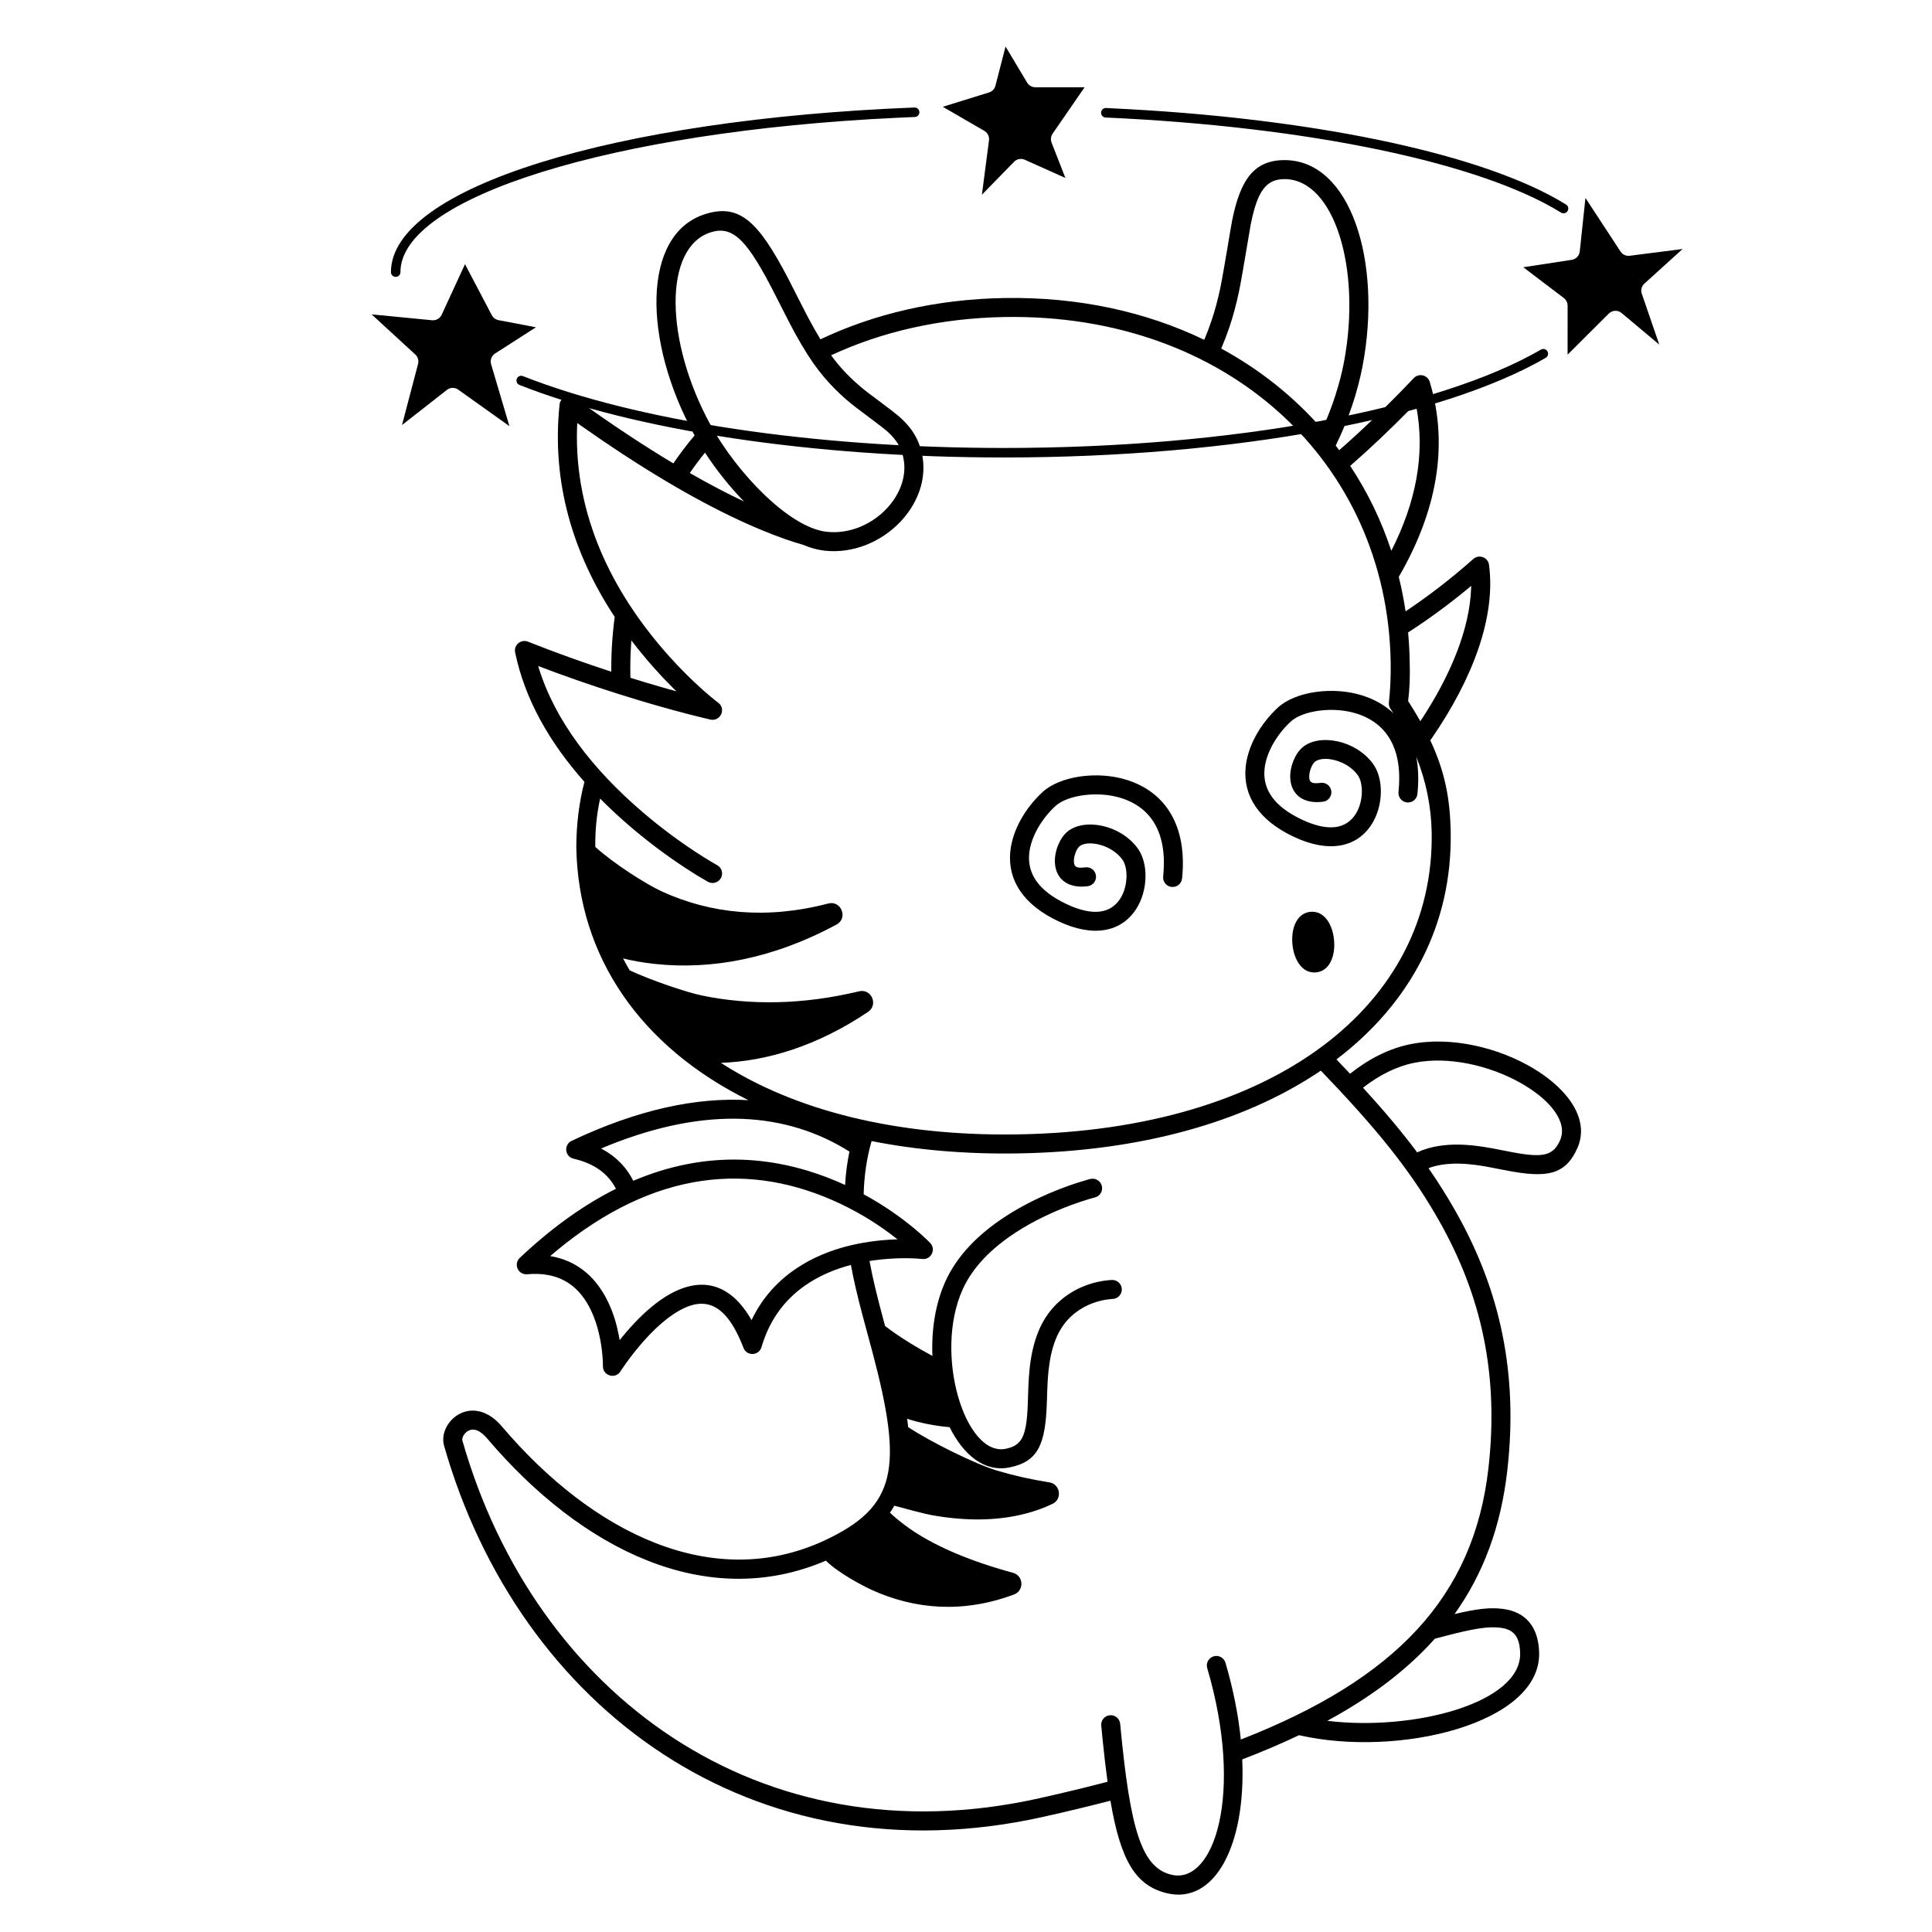 <?xml version="1.0" encoding="UTF-8"?>
<!-- Uploaded to: ICON Repo, www.svgrepo.com, Generator: ICON Repo Mixer Tools -->
<svg fill="#000000" width="800px" height="800px" version="1.1" viewBox="144 144 512 512" xmlns="http://www.w3.org/2000/svg">
 <g>
  <path d="m484.42 186.43c17.531 0 25.91 26.879 20.695 54.473-1.297 6.871-3.805 14.434-7.141 21.188 0.312 0.402 0.621 0.809 0.926 1.219 6.223-5.441 12.809-11.789 19.758-19.105 1.332-1.402 3.68-0.844 4.238 1.008 5.211 17.242 1.609 34.738-8.207 51.668 0.738 2.984 1.34 6.031 1.801 9.133 5.977-3.984 11.996-8.598 17.945-13.875 1.512-1.34 3.906-0.445 4.172 1.555 1.82 13.762-4.25 30.078-15.16 45.922-0.137 0.199-0.273 0.395-0.41 0.59 3.836 8.141 5.258 15.379 5.41 24.316 0.426 24.281-10.492 45.203-30.27 60.23 1.238 1.305 2.438 2.566 3.594 3.801 5.043-3.988 10.379-6.699 15.992-7.832 21.734-4.379 50.91 12.594 44.258 27.535-3.207 7.207-8.176 8.012-19.074 5.875l-5.227-1.004c-1.098-0.188-2.094-0.34-3.059-0.457-3.078-0.375-5.785-0.406-8.355-0.039-1.34 0.191-2.582 0.512-3.738 0.949 2.539 3.648 4.836 7.309 7.035 11.168 11.953 20.969 16.801 43.152 13.84 69.012-1.68 14.688-6.273 27.195-13.969 37.984 5.731-1.371 9.41-1.82 12.828-1.367 5.93 0.781 9.375 4.637 9.586 11.52 0.574 18.855-37.254 27.977-63.637 21.945-4.699 2.246-9.715 4.379-15.043 6.414 1.012 23.098-7.434 38.367-19.832 35.496-8.336-1.934-12.383-8.484-15.102-24.547-5.664 1.465-11.57 2.887-17.723 4.262-77.074 17.242-139.05-28.922-158.86-98.312-0.895-3.133 0.945-6.785 4.043-8.43 3.57-1.895 7.789-0.797 11.227 3.246 24.191 28.492 56.004 43.949 85.453 30.309 19.316-8.945 20.938-19.234 12.793-49.965l-2.66-9.863c-1.414-5.379-2.309-9.23-3.047-13.227-4.012 1.051-7.769 2.613-11.113 4.758-6.043 3.875-10.355 9.441-12.586 17.027-0.68 2.309-3.906 2.438-4.769 0.191-4.91-12.789-11.129-14.316-19.453-8.305-2.539 1.836-5.109 4.309-7.609 7.207-1.48 1.711-2.844 3.461-4.055 5.156l-1.062 1.523c-0.18 0.266-0.324 0.488-0.426 0.648-1.363 2.156-4.691 1.156-4.648-1.391l-0.012-0.973c-0.027-0.781-0.102-1.816-0.238-3.035-0.492-4.262-1.582-8.371-3.43-11.805-3.285-6.102-8.473-9.227-16.402-8.539-2.379 0.203-3.684-2.703-1.945-4.344 8.516-8.039 17.027-14.078 25.48-18.305-2.047-3.961-5.66-6.684-11.23-7.973-2.324-0.539-2.664-3.711-0.508-4.731 17.473-8.281 33.07-11.59 46.844-10.777-28.418-14.094-45.102-37.84-45.609-66.992 0.016-6.133 0.734-11.922 2.156-17.363-9.332-10.508-15.824-21.977-18.367-34.309-0.402-1.961 1.535-3.586 3.394-2.848 7.453 2.953 14.859 5.606 22.094 7.965l0.004 1.043c-0.09-5.309 0.215-10.504 0.898-15.555-11.012-16.695-16.789-35.605-14.613-56.305 0.203-1.926 2.414-2.914 3.984-1.781 9.453 6.84 18.172 12.605 26.168 17.391 1.746-2.566 3.629-5.043 5.633-7.426-0.07-0.125-0.141-0.254-0.211-0.383-13.484-24.629-13.824-52.781 2.852-58.203 9.207-2.988 14.227 1.809 22.172 17.051l4.438 8.711c0.336 0.645 0.656 1.258 0.973 1.855 1.09 2.035 2.109 3.844 3.125 5.508 14.223-6.738 30.66-10.625 48.652-10.938 19.699-0.344 37.676 3.652 53.059 11.078 0.684-1.609 1.328-3.309 1.938-5.125 0.895-2.648 1.645-5.461 2.309-8.578l0.43-2.207c0.93-5.016 2.387-14.105 2.699-15.66 2.176-10.875 5.82-16.059 13.902-16.059zm9.625 241.3-1.219 0.801c-19.59 12.867-46.492 20.566-78.785 21.129-14.047 0.246-27.121-0.895-39.062-3.262-1.289 4.481-1.973 9.168-2.102 14.098 4.32 2.34 8.27 4.981 11.82 7.773 1.219 0.961 2.328 1.891 3.324 2.773l1.738 1.605c0.336 0.324 0.59 0.578 0.758 0.758 1.625 1.707 0.223 4.508-2.117 4.238l-1.43-0.113c-0.168-0.012-0.348-0.02-0.539-0.027-1.629-0.078-3.441-0.086-5.391 0.008-2.238 0.102-4.445 0.324-6.606 0.668l0.043 0.23c0.84 4.531 1.906 8.93 3.766 15.828l0.316 1.168c3.809 2.941 8.523 5.766 12.543 7.93-0.289-6.82 0.75-13.809 3.445-19.75 3.082-6.801 8.668-12.531 16.086-17.32 4.715-3.047 9.887-5.531 15.156-7.508 1.383-0.52 2.699-0.973 3.93-1.367l2.621-0.789c0.246-0.066 0.453-0.121 0.605-0.16 1.352-0.336 2.719 0.488 3.055 1.836 0.336 1.352-0.484 2.719-1.836 3.055l-1.297 0.359-0.488 0.145c-1.461 0.441-3.082 0.988-4.82 1.637-4.953 1.859-9.812 4.195-14.191 7.023-6.672 4.309-11.602 9.367-14.234 15.168-7.769 17.133 0.656 44.367 11.324 42.293 4.375-0.848 5.547-3.312 5.898-11.398l0.184-5.312c0.074-1.684 0.176-3.133 0.324-4.543 0.371-3.492 1.043-6.559 2.156-9.434 1.5-3.883 3.816-6.953 6.754-9.258 3.828-3.004 8.137-4.387 12.051-4.754l0.906-0.055c1.395-0.023 2.539 1.09 2.559 2.481 0.02 1.234-0.855 2.277-2.027 2.508l-0.969 0.086c-3.035 0.281-6.453 1.379-9.406 3.695-2.242 1.758-4 4.09-5.172 7.113-0.938 2.422-1.512 5.066-1.84 8.148-0.102 0.973-0.18 1.977-0.242 3.086l-0.109 2.477-0.094 2.844c-0.367 11.102-2.266 15.758-10.012 17.262-6.57 1.277-12.121-3.367-15.762-10.688-1.977-0.164-3.945-0.449-5.898-0.84-2.106-0.422-3.906-0.91-5.363-1.379 0.117 0.762 0.207 1.492 0.277 2.203 5.965 3.945 17.781 9.785 23.504 11.508 4.277 1.285 8.91 2.344 13.902 3.133 2.934 0.465 3.508 4.438 0.828 5.715-1.133 0.539-2.293 1.02-3.484 1.449-8.691 3.125-18.465 3.312-28.41 1.543-1.941-0.344-7.266-1.766-10.008-2.519-0.348 0.633-0.738 1.25-1.156 1.852 2.629 2.5 5.68 4.551 6.465 5.062 6.117 3.996 14.695 7.746 26.145 10.867 2.832 0.773 3.012 4.723 0.262 5.75-13.516 5.039-26.289 3.965-37.688-1.211-2.465-1.117-8.984-4.574-12.164-7.762-31.562 13.539-64.699-2.856-89.746-32.355-1.98-2.336-3.672-2.773-5.019-2.059-1.105 0.586-1.762 1.891-1.562 2.598 19.129 67.016 78.691 111.38 152.91 94.781l5.18-1.184c4.43-1.031 8.723-2.09 12.879-3.176-0.465-3.367-0.895-7.094-1.309-11.203l-0.359-3.691c-0.129-1.387 0.891-2.613 2.273-2.742 1.387-0.129 2.613 0.891 2.742 2.273 2.656 28.422 5.762 38.184 13.656 40.012 11.215 2.598 19.219-21.449 9.414-54.77-0.391-1.336 0.371-2.734 1.707-3.129 1.332-0.391 2.734 0.371 3.125 1.707 2.106 7.144 3.426 13.992 4.066 20.348 40.965-15.98 61.719-37.781 65.613-71.812 2.832-24.773-1.781-45.883-13.215-65.941l-0.816-1.418c-7.191-12.305-15.715-22.836-30.363-38.094zm47.598 147.64c-3.215-0.426-7.293 0.258-14.574 2.168l-2.816 0.734c-7.359 8.254-16.828 15.422-28.504 21.758 22.871 2.812 51.508-4.742 51.105-17.98-0.137-4.43-1.742-6.223-5.211-6.68zm-250.37-99.738-1.469 1.242 0.43 0.074c6.41 1.191 11.156 5.043 14.309 10.891l0.777 1.555c1.227 2.641 2.094 5.5 2.668 8.465l0.23 1.301 0.781-0.973 1.164-1.383c2.738-3.168 5.574-5.898 8.473-7.992l0.797-0.559c9.012-6.117 17.383-5.062 23.371 4.977l0.359 0.613 0.043-0.09c2.848-5.918 7.082-10.562 12.469-14.012l1.469-0.902c6.961-4.039 15.141-5.961 23.664-6.363l1.039-0.039-0.266-0.207c-4.356-3.43-9.359-6.617-14.922-9.242-23.66-11.168-49.18-9.117-75.387 12.645zm14.02-28.09-2.012 0.828 0.402 0.207c3.684 2.004 6.371 4.84 8.141 8.344 19.316-8.211 38.266-7.078 56.129 1.109 0.176-3.027 0.559-5.977 1.156-8.852-16.566-10.402-37.609-12.152-63.816-1.637zm252.13-1.336c4.418-9.93-20.223-24.266-38.66-20.547-4.652 0.938-9.188 3.207-13.555 6.59 5.688 6.223 10.324 11.734 14.352 17.137 1.832-0.844 3.848-1.43 6.035-1.746 3.051-0.438 6.188-0.398 9.676 0.027 0.703 0.086 1.414 0.184 2.156 0.301l2.344 0.406 5.219 1.012c7.957 1.477 10.621 0.887 12.434-3.18zm-147.25-218.19c-16.984 0.297-32.488 3.894-45.93 10.137 2.598 3.547 5.414 6.406 8.746 9.105l0.941 0.734c2.238 1.703 6.906 5.141 8.176 6.242 2.856 2.484 4.688 4.988 5.742 8.227 4.633 14.258-9.953 29.242-25.422 27.461-1.836-0.211-3.734-0.75-5.66-1.559-2.883-0.812-6.519-2.062-10.922-3.887l-1.715-0.723c-11.477-4.922-25.047-12.5-40.801-23.23l-5.047-3.492-1.301-0.922-0.074 1.777c-0.551 22.402 8.871 42.559 24.203 59.785 3.172 3.562 6.344 6.688 9.359 9.352 1.352 1.188 2.438 2.086 3.199 2.684l0.652 0.5c2.191 1.613 0.617 5.074-2.039 4.488-0.41-0.094-1.027-0.234-1.84-0.43l-4.102-1.027c-1.34-0.348-2.746-0.723-4.215-1.125l-4.59-1.289-4.281-1.262c-7.191-2.16-14.609-4.613-22.129-7.375l-4.492-1.688 0.176 0.613c4.312 13.84 14.129 26.664 27.508 38.121 4.613 3.949 9.32 7.438 13.859 10.43 1.586 1.043 3.035 1.949 4.316 2.711l1.559 0.902c1.223 0.664 1.672 2.195 1.004 3.418-0.664 1.219-2.195 1.668-3.418 1.004-0.062-0.035-0.137-0.078-0.223-0.125l-2.539-1.496c-0.355-0.219-0.723-0.445-1.102-0.684l-2.367-1.523c-4.711-3.102-9.582-6.715-14.367-10.812-2.82-2.414-5.492-4.891-8-7.426-0.918 4.211-1.344 8.492-1.273 12.809 5 4.535 13.68 10.023 17.816 11.891 12.824 5.797 27.484 7.398 43.898 3.109 3.461-0.902 5.348 3.891 2.195 5.586-17.004 9.156-33.309 11.996-48.004 10.438-3.383-0.359-6.258-0.895-8.559-1.477 0.559 1.066 1.145 2.121 1.758 3.156 5.414 2.555 15.035 5.836 19.25 6.699 12.516 2.559 26.434 2.492 41.531-1.133 3.277-0.785 5.188 3.566 2.394 5.449-13.578 9.133-26.988 13.102-39.062 13.508l0.055-0.004c19.32 12.504 46.297 19.527 78.914 18.957 67.926-1.184 110.25-34.43 109.46-80.012-0.121-6.879-1.508-13.617-4.09-20.082 0.566 2.953 0.684 6.25 0.312 9.883-0.141 1.383-1.379 2.391-2.762 2.246-1.387-0.141-2.391-1.379-2.25-2.762 1.172-11.43-3.074-18.156-10.922-20.727-6.363-2.082-14.504-0.844-17.637 2.059-3.746 3.465-6.559 8.297-6.953 12.652-0.477 5.269 2.445 9.805 9.883 13.316 7.141 3.371 11.777 2.414 14.246-1.426 2.078-3.231 2.168-8.188 0.543-10.398-2.996-4.078-9.285-5.203-11.348-3.473-0.762 0.641-1.57 2.684-1.473 4.148 0.09 1.281 0.68 1.734 3.012 1.418 1.379-0.184 2.648 0.781 2.832 2.16 0.188 1.379-0.777 2.648-2.156 2.836-5.16 0.695-8.422-1.82-8.711-6.074-0.207-3.023 1.223-6.641 3.258-8.348 4.398-3.691 14-1.973 18.645 4.348 2.922 3.977 2.793 11.199-0.363 16.109-3.93 6.109-11.34 7.644-20.637 3.254-9.262-4.371-13.426-10.836-12.746-18.328 0.52-5.738 3.957-11.648 8.547-15.895 4.574-4.234 14.625-5.766 22.625-3.144 3.117 1.02 5.809 2.574 8.004 4.637l-0.77-1.148c-0.34-0.496-0.492-1.098-0.43-1.695 0.379-3.543 0.535-7.121 0.473-10.727-0.926-53.113-43.41-92.461-102.37-91.434zm87.367 165.17c0.371 4.223-1.203 8.195-4.816 8.512-3.617 0.316-5.856-3.324-6.227-7.547-0.367-4.223 1.203-8.195 4.82-8.512 3.617-0.316 5.852 3.324 6.223 7.547zm-54.641-42.414c10.129 3.316 15.773 12.27 14.363 26.027-0.141 1.383-1.379 2.391-2.762 2.25-1.383-0.145-2.391-1.379-2.25-2.762 1.172-11.43-3.07-18.156-10.922-20.727-6.363-2.086-14.504-0.844-17.637 2.055-3.742 3.465-6.555 8.297-6.949 12.652-0.477 5.273 2.445 9.805 9.883 13.316 7.141 3.375 11.777 2.414 14.242-1.426 2.078-3.231 2.168-8.188 0.543-10.398-2.996-4.074-9.285-5.203-11.348-3.473-0.762 0.641-1.57 2.684-1.469 4.148 0.086 1.281 0.676 1.734 3.008 1.422 1.379-0.188 2.648 0.781 2.836 2.156 0.184 1.379-0.781 2.648-2.16 2.836-5.156 0.695-8.422-1.816-8.711-6.07-0.207-3.027 1.227-6.644 3.258-8.348 4.398-3.695 14-1.973 18.645 4.344 2.926 3.981 2.793 11.199-0.363 16.109-3.93 6.113-11.336 7.648-20.633 3.258-9.262-4.375-13.426-10.836-12.75-18.328 0.52-5.742 3.961-11.652 8.547-15.895 4.574-4.238 14.629-5.766 22.629-3.148zm90.977-51.516-1.027 0.867c-5.219 4.301-10.473 8.117-15.691 11.48 0.238 2.551 0.379 5.141 0.426 7.758 0.121 3.828-0.016 7.301-0.414 10.418 1.188 1.855 2.266 3.629 3.234 5.352 8.102-12.199 13.066-24.496 13.457-35.145zm-222.56 14.457-0.062 0.887c-0.184 2.754-0.254 5.543-0.203 8.367l0.027 0.664c2.648 0.824 5.266 1.609 7.852 2.356l2.309 0.656 2.023 0.555-0.965-0.938c-1.641-1.629-3.297-3.375-4.953-5.238-2.117-2.383-4.133-4.816-6.027-7.309zm207.84-62.77-0.941 0.977c-5.711 5.82-11.18 10.988-16.402 15.547 4.582 6.898 8.25 14.445 10.895 22.508 6.477-12.719 9.059-25.602 6.613-38.262zm-186.88-45.355c-12.465 4.051-12.164 28.75 0.012 50.992 6.953 12.699 20.812 27.199 30.715 28.34 12.035 1.387 23.473-10.367 20.051-20.898-0.738-2.281-2.039-4.059-4.254-5.984l-1.562-1.238c-2.332-1.793-6.246-4.668-7.422-5.625-4.559-3.691-8.281-7.707-11.711-13.066-1.121-1.75-2.223-3.621-3.371-5.715l-1.367-2.543-3.578-7.019c-7.586-15.027-11.414-19.223-17.512-17.242zm-1.438 58.367c-1.422 1.758-2.766 3.555-4.035 5.398 5.106 2.93 9.891 5.434 14.367 7.547-3.84-3.941-7.391-8.426-10.332-12.945zm153.58-72.488c-4.941 0-7.203 3.219-8.961 12.012l-2.156 12.641c-0.383 2.176-0.734 4.109-0.988 5.293-0.703 3.289-1.5 6.285-2.457 9.133-0.699 2.062-1.434 3.992-2.215 5.824 10.316 5.617 19.34 12.848 26.773 21.379 2.637-5.781 4.676-12.09 5.75-17.781 4.707-24.918-2.641-48.5-15.746-48.5z"/>
  <path d="m554.09 237.11c0.348 0.602 0.145 1.371-0.457 1.719-27.852 16.129-82.707 26.406-143.56 26.406-50.906 0-97.91-7.184-128.41-19.219-0.648-0.254-0.965-0.988-0.707-1.633 0.254-0.648 0.984-0.965 1.633-0.711 30.168 11.906 76.867 19.043 127.48 19.043 60.445 0 114.9-10.203 142.3-26.066 0.602-0.348 1.371-0.145 1.719 0.461zm-167.75-64.621c0.695-0.027 1.281 0.516 1.309 1.211 0.027 0.695-0.516 1.281-1.211 1.305l-4.887 0.215c-75.355 3.582-131.43 21.105-131.43 40.895 0 0.695-0.562 1.258-1.258 1.258-0.695 0-1.258-0.562-1.258-1.258 0-22.406 59.383-40.52 138.74-43.625zm50.766 0.137 5.891 0.297c51.723 2.844 95.105 12.305 116.02 25.277 0.594 0.367 0.773 1.141 0.406 1.734-0.367 0.59-1.141 0.773-1.734 0.406-21.246-13.18-66.777-22.785-120.69-25.195-0.691-0.031-1.23-0.621-1.199-1.316 0.031-0.695 0.617-1.234 1.312-1.203z"/>
  <path d="m410.48 156.33 5.727 9.574 0.254 0.355c0.477 0.547 1.168 0.871 1.906 0.871h13.062l-8.484 12.301-0.242 0.434c-0.258 0.605-0.273 1.293-0.031 1.918l3.668 9.375-10.77-4.828-0.422-0.145c-0.855-0.215-1.777 0.039-2.41 0.688l-8.523 8.727 1.879-14.41 0.02-0.43c-0.035-0.852-0.5-1.641-1.254-2.078l-11.02-6.383 12.262-3.801c0.836-0.258 1.477-0.93 1.695-1.773z"/>
  <path d="m267.23 214.01 7.102 13.523 0.246 0.383c0.375 0.477 0.91 0.809 1.512 0.922l9.941 1.895-10.832 6.953-0.371 0.293c-0.68 0.641-0.953 1.621-0.684 2.543l4.859 16.414-13.559-9.672-0.406-0.238c-0.848-0.391-1.855-0.285-2.609 0.305l-11.895 9.312 4.258-16.195 0.078-0.453c0.055-0.762-0.234-1.516-0.809-2.043l-11.574-10.641 16.027 1.559c1.066 0.105 2.082-0.477 2.531-1.449z"/>
  <path d="m564.16 196.46 9.301 14.203 0.297 0.371c0.547 0.562 1.332 0.848 2.129 0.746l14.02-1.793-10.121 9.164-0.293 0.312c-0.523 0.664-0.684 1.559-0.402 2.375l4.633 13.48-9.977-8.363-0.395-0.27c-0.965-0.539-2.195-0.387-3.004 0.418l-10.918 10.883 0.004-12.992-0.043-0.465c-0.113-0.609-0.449-1.16-0.953-1.539l-10.746-8.168 12.84-1.965c1.129-0.172 2-1.086 2.121-2.223z"/>
 </g>
</svg>